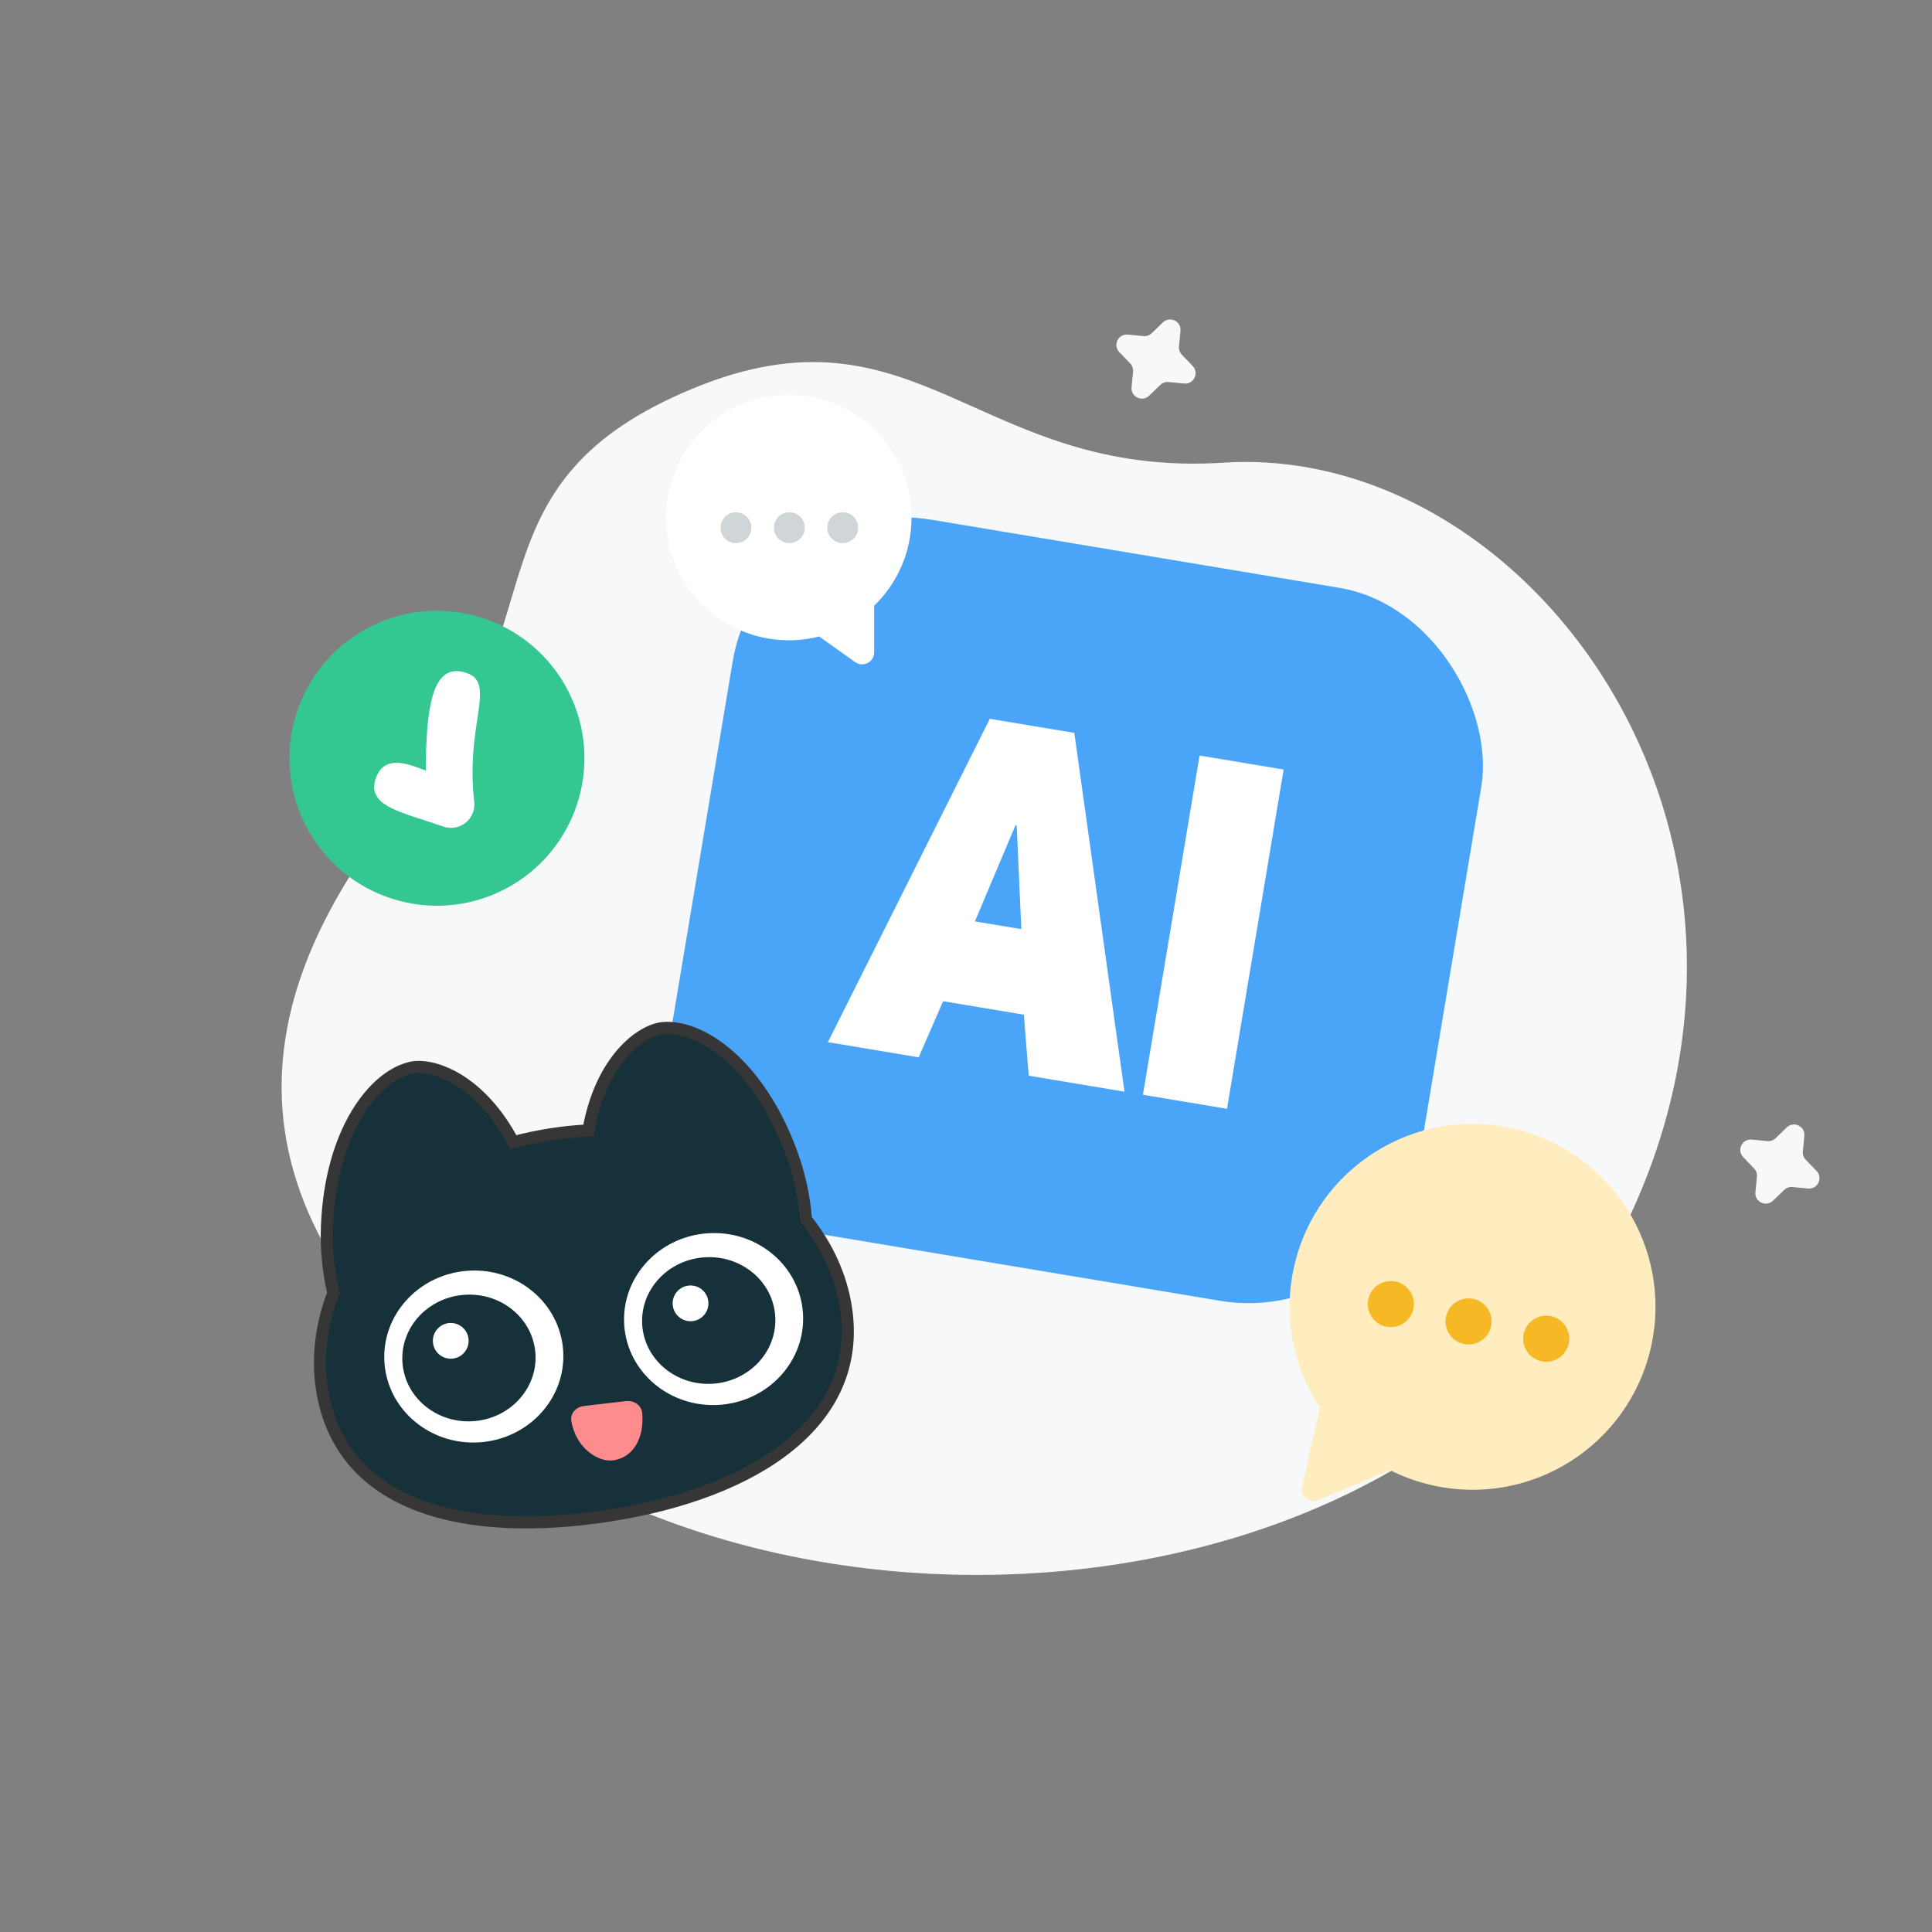 <svg width="480" height="480" viewBox="0 0 480 480" fill="none" xmlns="http://www.w3.org/2000/svg">
<rect x="0" y="0" width="480" height="480" fill="#808080" stroke="none"/>
<path d="M105.551 192.69C138.01 154.751 116.281 119.631 172.117 96.534C227.954 73.437 242.922 118.875 303.959 114.949C380.255 110.042 452.355 208.062 402.777 306.606C353.199 405.151 191.277 417.106 110.711 345.509C42.9 285.247 73.093 230.628 105.551 192.69Z" fill="#F7F8FA"/>
<rect x="189.092" y="122.053" width="188.58" height="179.6" rx="43" transform="rotate(9.479 189.092 122.053)" fill="#4AA4F8"/>
<path d="M304.844 275.48L283.955 271.992L298.028 187.708L318.917 191.196L304.844 275.48Z" fill="white"/>
<path d="M254.367 252.097L234.309 248.748L228.243 262.69L205.691 258.925L245.919 178.58L266.912 182.085L279.375 271.228L255.575 267.254L254.367 252.097ZM253.75 230.842L252.597 205.119L252.285 205.067L242.214 228.916L253.75 230.842Z" fill="white"/>
<path d="M146.191 280.856C149.247 263.347 159.292 255.899 164.713 255.42C174.176 254.583 188.565 264.487 196.606 286.35C198.742 292.156 199.846 297.817 200.24 302.949C205.519 309.515 208.936 317.027 210.15 324.752C214.634 353.281 187.543 370.855 151.606 376.503C115.668 382.151 84.631 374.614 80.009 345.206C78.785 337.42 79.758 329.154 82.824 321.229C81.653 316.267 80.989 310.605 81.237 304.499C82.184 281.223 92.841 267.383 102.103 265.277C107.407 264.071 119.243 268.073 127.522 283.778C130.462 282.985 133.53 282.33 136.726 281.827C139.958 281.319 143.116 281 146.191 280.856Z" fill="#163139"/>
<path d="M146.191 280.856L146.261 282.354L147.462 282.298L147.668 281.114L146.191 280.856ZM164.713 255.42L164.581 253.926L164.581 253.926L164.713 255.42ZM196.606 286.35L198.014 285.832L198.014 285.832L196.606 286.35ZM200.24 302.949L198.745 303.064L198.78 303.527L199.071 303.889L200.24 302.949ZM210.15 324.752L211.632 324.519L210.15 324.752ZM151.606 376.503L151.838 377.985L151.606 376.503ZM80.009 345.206L78.527 345.438L80.009 345.206ZM82.824 321.229L84.223 321.77L84.391 321.336L84.284 320.884L82.824 321.229ZM81.237 304.499L79.738 304.438L79.738 304.438L81.237 304.499ZM102.103 265.277L101.771 263.814L101.771 263.814L102.103 265.277ZM127.522 283.778L126.195 284.478L126.754 285.539L127.912 285.226L127.522 283.778ZM136.726 281.827L136.493 280.346L136.726 281.827ZM146.191 280.856L147.668 281.114C149.154 272.601 152.323 266.62 155.697 262.735C159.111 258.807 162.648 257.108 164.845 256.914L164.713 255.42L164.581 253.926C161.358 254.211 157.162 256.476 153.433 260.768C149.665 265.105 146.283 271.602 144.713 280.598L146.191 280.856ZM164.713 255.42L164.845 256.914C169.023 256.544 174.595 258.552 180.2 263.497C185.772 268.413 191.251 276.134 195.198 286.868L196.606 286.35L198.014 285.832C193.92 274.702 188.183 266.54 182.185 261.248C176.219 255.984 169.866 253.458 164.581 253.926L164.713 255.42ZM196.606 286.35L195.198 286.868C197.283 292.536 198.36 298.06 198.745 303.064L200.24 302.949L201.736 302.834C201.332 297.574 200.201 291.777 198.014 285.832L196.606 286.35ZM200.24 302.949L199.071 303.889C204.199 310.267 207.498 317.539 208.668 324.985L210.15 324.752L211.632 324.519C210.374 316.515 206.839 308.763 201.409 302.009L200.24 302.949ZM210.15 324.752L208.668 324.985C210.813 338.635 205.452 349.655 195.092 358.042C184.668 366.481 169.197 372.22 151.373 375.021L151.606 376.503L151.838 377.985C169.952 375.138 185.995 369.266 196.98 360.374C208.028 351.43 213.97 339.398 211.632 324.519L210.15 324.752ZM151.606 376.503L151.373 375.021C133.533 377.825 117.083 377.323 104.595 372.598C92.199 367.907 83.707 359.074 81.491 344.973L80.009 345.206L78.527 345.438C80.933 360.746 90.27 370.385 103.533 375.404C116.704 380.387 133.741 380.829 151.838 377.985L151.606 376.503ZM80.009 345.206L81.491 344.973C80.311 337.469 81.244 329.469 84.223 321.77L82.824 321.229L81.425 320.687C78.271 328.839 77.259 337.371 78.527 345.438L80.009 345.206ZM82.824 321.229L84.284 320.884C83.142 316.046 82.493 310.52 82.736 304.56L81.237 304.499L79.738 304.438C79.484 310.69 80.164 316.488 81.365 321.573L82.824 321.229ZM81.237 304.499L82.736 304.56C83.201 293.133 86.046 284.104 89.841 277.715C93.659 271.289 98.346 267.669 102.436 266.739L102.103 265.277L101.771 263.814C96.598 264.99 91.326 269.344 87.262 276.183C83.177 283.06 80.22 292.589 79.738 304.438L81.237 304.499ZM102.103 265.277L102.436 266.739C104.586 266.25 108.47 266.781 112.921 269.47C117.322 272.128 122.169 276.842 126.195 284.478L127.522 283.778L128.848 283.079C124.595 275.009 119.385 269.869 114.472 266.902C109.61 263.964 104.924 263.097 101.771 263.814L102.103 265.277ZM127.522 283.778L127.912 285.226C130.799 284.447 133.815 283.803 136.959 283.309L136.726 281.827L136.493 280.346C133.245 280.856 130.124 281.522 127.131 282.33L127.522 283.778ZM136.726 281.827L136.959 283.309C140.138 282.81 143.241 282.496 146.261 282.354L146.191 280.856L146.12 279.358C142.99 279.504 139.778 279.829 136.493 280.346L136.726 281.827Z" fill="#363636"/>
<ellipse cx="117.715" cy="337.027" rx="22.253" ry="21.363" transform="rotate(-3.581 117.715 337.027)" fill="white"/>
<ellipse cx="116.506" cy="337.387" rx="16.559" ry="15.739" transform="rotate(-3.581 116.506 337.387)" fill="#163139"/>
<circle cx="111.988" cy="333.126" r="4.442" transform="rotate(-3.581 111.988 333.126)" fill="white"/>
<ellipse cx="177.289" cy="327.718" rx="22.253" ry="21.363" transform="rotate(-3.581 177.289 327.718)" fill="white"/>
<ellipse cx="176.08" cy="328.078" rx="16.559" ry="15.739" transform="rotate(-3.581 176.08 328.078)" fill="#163139"/>
<circle cx="171.562" cy="323.816" r="4.442" transform="rotate(-3.581 171.562 323.816)" fill="white"/>
<path d="M152.581 362.788C148.48 363.509 142.867 359.424 141.934 352.918C141.666 351.051 143.203 349.534 145.077 349.316L155.532 348.1C157.489 347.873 159.374 349.104 159.553 351.067C160.084 356.889 157.635 361.899 152.581 362.788Z" fill="#FF8C8C"/>
<path d="M75.905 205.011C66.722 186.98 73.895 164.918 91.926 155.734C109.958 146.551 132.02 153.724 141.204 171.755C150.387 189.787 143.214 211.849 125.182 221.032C107.151 230.216 85.089 223.043 75.905 205.011Z" fill="#34C792"/>
<path d="M117.812 199.116C118.214 202.331 115.945 205.252 112.744 205.638C111.86 205.745 110.963 205.647 110.12 205.353C108.43 204.761 106.794 204.231 105.246 203.73C97.049 201.075 91.35 199.23 93.383 193.316C95.411 187.543 101.142 189.706 104.687 191.044L104.687 191.045C105.085 191.195 105.456 191.335 105.79 191.452C105.835 176.113 107.336 165.227 114.867 166.901C120.168 168.064 119.603 171.853 118.587 178.661L118.587 178.661C117.829 183.742 116.819 190.506 117.812 199.116Z" fill="white"/>
<path d="M375.734 280.318C351.234 274.858 326.947 290.293 321.487 314.793C318.7 327.298 321.359 339.746 327.886 349.665L323.513 369.291C322.983 371.671 325.363 373.656 327.609 372.707L345.302 365.23C348.61 366.903 352.177 368.197 355.962 369.04C380.462 374.5 404.749 359.065 410.209 334.565C415.668 310.065 400.233 285.778 375.734 280.318Z" fill="#FFEDC0"/>
<path d="M346.791 318.408C349.877 319.095 351.822 322.155 351.134 325.241C350.447 328.327 347.386 330.271 344.3 329.584C341.215 328.896 339.271 325.836 339.958 322.75C340.646 319.664 343.705 317.72 346.791 318.408ZM366.095 322.71C369.18 323.398 371.125 326.457 370.437 329.543C369.749 332.629 366.69 334.573 363.604 333.885C360.518 333.198 358.573 330.139 359.261 327.053C359.949 323.967 363.009 322.023 366.095 322.71ZM385.397 327.012C388.484 327.7 390.428 330.759 389.741 333.845C389.053 336.931 385.993 338.875 382.907 338.187C379.821 337.499 377.877 334.44 378.565 331.354C379.252 328.268 382.312 326.325 385.397 327.012Z" fill="#F7B826"/>
<path d="M195.983 98.106C212.818 98.106 226.466 111.754 226.466 128.589C226.466 137.181 222.909 144.942 217.189 150.483V162.052C217.189 164.491 214.434 165.911 212.448 164.496L203.517 158.132C201.107 158.744 198.583 159.072 195.983 159.072C179.148 159.072 165.5 145.424 165.5 128.589C165.501 111.754 179.148 98.106 195.983 98.106Z" fill="white"/>
<path d="M209.373 127.264C207.252 127.264 205.533 128.983 205.533 131.104C205.533 133.224 207.252 134.943 209.373 134.943C211.493 134.943 213.212 133.224 213.213 131.104C213.213 128.983 211.493 127.264 209.373 127.264ZM196.109 127.264C193.989 127.264 192.269 128.983 192.269 131.104C192.269 133.224 193.988 134.943 196.109 134.943C198.23 134.943 199.948 133.224 199.948 131.104C199.948 128.983 198.229 127.264 196.109 127.264ZM182.844 127.264C180.724 127.264 179.005 128.983 179.005 131.104C179.005 133.224 180.724 134.943 182.844 134.943C184.965 134.943 186.684 133.224 186.684 131.104C186.684 128.983 184.965 127.264 182.844 127.264Z" fill="#D0D6D7"/>
<path d="M443.927 280.097C445.656 278.436 448.518 279.821 448.288 282.208L447.913 286.082C447.84 286.833 448.099 287.577 448.621 288.121L451.319 290.927C452.98 292.656 451.594 295.518 449.208 295.288L445.333 294.913C444.583 294.84 443.838 295.099 443.295 295.621L440.488 298.319C438.76 299.98 435.897 298.594 436.128 296.208L436.503 292.333C436.576 291.583 436.317 290.838 435.794 290.295L433.097 287.488C431.436 285.76 432.821 282.897 435.208 283.128L439.082 283.503C439.833 283.576 440.577 283.317 441.121 282.794L443.927 280.097Z" fill="#F7F8FA"/>
<path d="M288.927 80.097C290.656 78.436 293.518 79.821 293.288 82.208L292.913 86.082C292.84 86.833 293.099 87.577 293.621 88.121L296.319 90.927C297.98 92.656 296.594 95.518 294.208 95.288L290.333 94.913C289.583 94.84 288.838 95.099 288.295 95.621L285.488 98.319C283.76 99.98 280.897 98.594 281.128 96.208L281.503 92.333C281.576 91.583 281.317 90.838 280.794 90.295L278.097 87.488C276.436 85.76 277.821 82.897 280.208 83.128L284.082 83.503C284.833 83.576 285.577 83.317 286.121 82.794L288.927 80.097Z" fill="#F7F8FA"/>
</svg>
